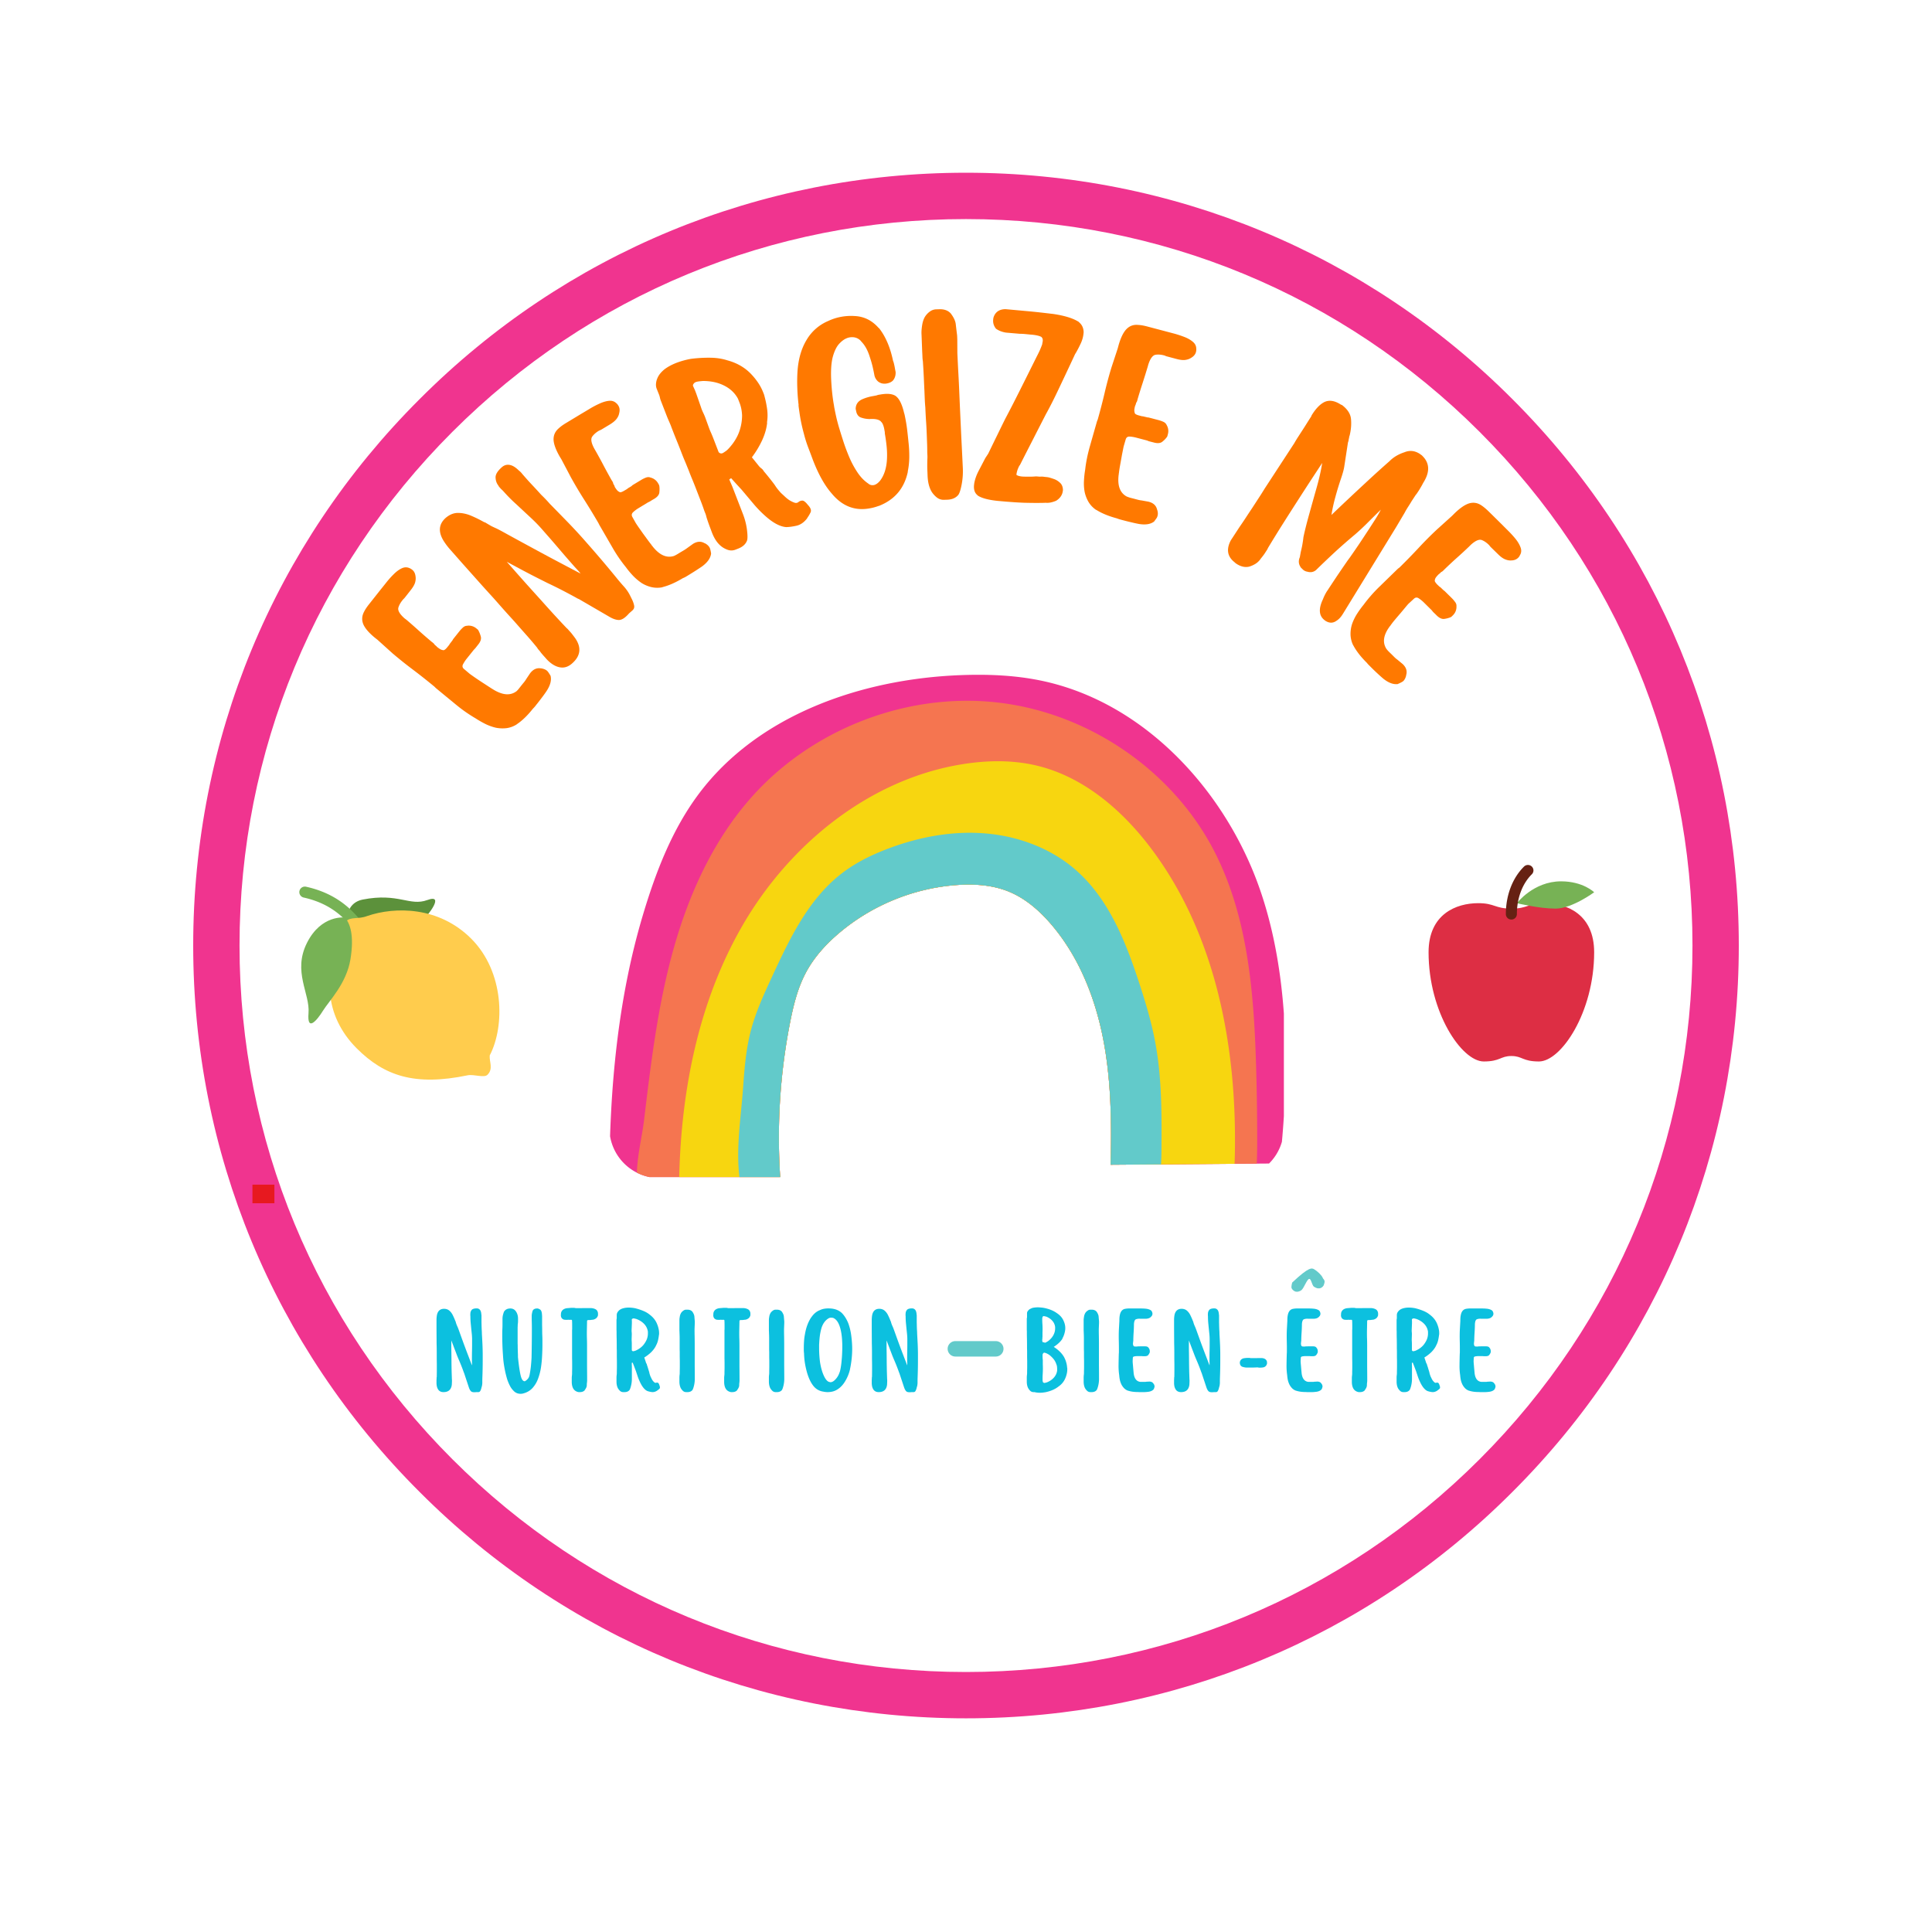 <?xml version="1.0" encoding="UTF-8"?>
<svg data-bbox="-37.5 -37.5 450 450" height="500" viewBox="0 0 375 375" width="500" xmlns="http://www.w3.org/2000/svg" data-type="ugc">
    <g>
        <defs>
            <clipPath id="7b0ae6bb-8d91-4b27-8879-764262b1eaf7">
                <path d="M37.5 33.527h300v300h-300Zm0 0"/>
            </clipPath>
            <clipPath id="c35c309c-3db5-41a6-b877-c7d4dda5c637">
                <path d="M187.5 333.527c-40.047 0-77.758-15.586-106.055-43.941-28.36-28.3-43.945-66.008-43.945-106.059 0-40.047 15.586-77.757 43.945-106.054 28.297-28.356 66.008-43.946 106.055-43.946s77.758 15.59 106.055 43.946c28.36 28.359 43.945 66.007 43.945 106.054 0 40.051-15.586 77.758-43.945 106.059-28.297 28.355-66.008 43.941-106.055 43.941m0-291.004c-37.648 0-73.082 14.688-99.7 41.305-26.62 26.621-41.308 62.05-41.308 99.7 0 37.652 14.688 73.081 41.309 99.702 26.617 26.618 62.05 41.305 99.699 41.305s73.082-14.687 99.7-41.305c26.62-26.62 41.308-62.05 41.308-99.703 0-37.648-14.688-73.078-41.309-99.699-26.617-26.617-62.05-41.305-99.699-41.305m0 0"/>
            </clipPath>
            <clipPath id="8004cb1c-4689-4c1a-958c-5d10875f40ae">
                <path d="M118.277 130.977h131.25v97.492h-131.25Zm0 0"/>
            </clipPath>
            <clipPath id="f9e28cfe-064e-4e06-9018-ce7d47fdbe34">
                <path d="M118.277 140.719v78.203a9.75 9.75 0 0 0 9.75 9.75H239.45a9.75 9.75 0 0 0 9.75-9.75v-78.203c0-5.383-4.363-9.75-9.75-9.75H128.027c-5.386 0-9.75 4.367-9.75 9.75m0 0"/>
            </clipPath>
            <clipPath id="b566043f-64d7-4d1a-9fac-8e99e3db1ea5">
                <path d="M123.527 136H244.04v92.469H123.527Zm0 0"/>
            </clipPath>
            <clipPath id="87c51a86-57ab-41d0-b07a-32d5d6edb4cc">
                <path d="M118.277 140.719v78.203a9.75 9.75 0 0 0 9.75 9.75H239.45a9.75 9.75 0 0 0 9.75-9.75v-78.203c0-5.383-4.363-9.75-9.75-9.75H128.027c-5.386 0-9.75 4.367-9.75 9.75m0 0"/>
            </clipPath>
            <clipPath id="b2bb9892-c3fb-4deb-a166-07231d334b99">
                <path d="M131.668 147.703h108.168v80.766H131.668Zm0 0"/>
            </clipPath>
            <clipPath id="05cb3e5e-0d4e-4844-abf7-f22035af789b">
                <path d="M118.277 140.719v78.203a9.75 9.75 0 0 0 9.75 9.75H239.45a9.75 9.75 0 0 0 9.75-9.75v-78.203c0-5.383-4.363-9.75-9.75-9.75H128.027c-5.386 0-9.75 4.367-9.75 9.75m0 0"/>
            </clipPath>
            <clipPath id="c0088683-a47f-47ce-8454-88e2b7d16ecc">
                <path d="M143.219 161.555h82.441v66.914h-82.44Zm0 0"/>
            </clipPath>
            <clipPath id="68853c38-bad1-425c-85d2-4f8e82a60e4c">
                <path d="M118.277 140.719v78.203a9.75 9.75 0 0 0 9.75 9.75H239.45a9.75 9.75 0 0 0 9.75-9.75v-78.203c0-5.383-4.363-9.75-9.75-9.75H128.027c-5.386 0-9.75 4.367-9.75 9.75m0 0"/>
            </clipPath>
            <clipPath id="e9c6713a-3f94-4b1e-87b1-197a1983f51a">
                <path d="M250.66 246.207h6.461v4.54h-6.46Zm0 0"/>
            </clipPath>
            <clipPath id="391e4366-8139-44d2-8a47-798c53e270e5">
                <path d="M250.813 248.945c3.335-3.148 3.824-2.847 4.312-2.55.563.34 1.348 1.05 1.613 1.613.223.449.375 1.125.188 1.465-.113.297-.602.562-.938.597-.34.04-.828-.187-1.05-.449-.227-.262-.34-.824-.227-1.125.152-.336.824-.863 1.2-.863.413.039 1.05.562 1.163.937.113.34-.113.864-.3 1.125a1.08 1.08 0 0 1-.676.375c-.297 0-.786-.113-1.086-.336-.375-.34-.524-1.5-.864-1.5-.449-.039-1.05 1.836-1.574 2.211-.336.227-.75.34-1.05.262-.301-.035-.712-.375-.825-.672-.113-.3.113-1.09.113-1.09"/>
            </clipPath>
            <clipPath id="db0de31c-8454-4fd9-92b5-78684a40c111">
                <path d="M277.23 175h32.25v31.031h-32.25Zm0 0"/>
            </clipPath>
            <clipPath id="5e2b74cb-9390-4053-9abb-e9f14ba44d69">
                <path d="M294 171h15.48v6H294Zm0 0"/>
            </clipPath>
            <clipPath id="3688445c-0272-4ca8-87ba-6eed6e2a4f06">
                <path d="M292 167.781h6V179h-6Zm0 0"/>
            </clipPath>
            <clipPath id="0468c47f-bfdc-416e-833c-befeb4261bd1">
                <path d="M49 229.941h4.262v3.606H49Zm0 0"/>
            </clipPath>
        </defs>
        <path fill="#ffffff" d="M412.5-37.5v450h-450v-450z"/>
        <path fill="#ffffff" d="M412.5-37.5v450h-450v-450z"/>
        <g clip-path="url(#7b0ae6bb-8d91-4b27-8879-764262b1eaf7)">
            <g clip-path="url(#c35c309c-3db5-41a6-b877-c7d4dda5c637)">
                <path d="M37.5 33.527h300v300h-300Zm0 0" fill="#f0348f"/>
            </g>
        </g>
        <g clip-path="url(#8004cb1c-4689-4c1a-958c-5d10875f40ae)">
            <g clip-path="url(#f9e28cfe-064e-4e06-9018-ce7d47fdbe34)">
                <path d="m248.402 225.797-.382.031c-10.817.082-21.633.168-32.454.25.207-8.2.118-16.46-1.46-24.512-1.583-8.05-4.735-15.93-10.086-22.168-2.266-2.64-4.965-5-8.188-6.324-3.281-1.344-6.93-1.55-10.465-1.262-8.203.665-16.172 3.95-22.445 9.254-2.547 2.149-4.836 4.649-6.422 7.575-1.656 3.054-2.492 6.476-3.16 9.882a116 116 0 0 0-1.903 29.954l-33.16-.012c.047-17.043 1.614-34.45 6.489-50.79 2.488-8.335 5.652-16.613 10.87-23.585 11.489-15.348 31.532-22.3 50.743-23.043 5.168-.2 10.375-.012 15.445 1.012 18.692 3.777 33.68 18.879 41.106 36.367 7.32 17.254 7.547 38.691 5.472 57.37" fill="#f0348f"/>
            </g>
        </g>
        <g clip-path="url(#b566043f-64d7-4d1a-9fac-8e99e3db1ea5)">
            <g clip-path="url(#87c51a86-57ab-41d0-b07a-32d5d6edb4cc)">
                <path d="M243.797 206.578q.233 7.47.226 14.953c0 1.422-.015 2.88-.09 4.328q-14.18.113-28.367.22c.207-8.2.118-16.462-1.46-24.513-1.583-8.05-4.735-15.93-10.086-22.168-2.266-2.64-4.965-5-8.188-6.324-3.281-1.344-6.93-1.55-10.465-1.262-8.203.665-16.172 3.95-22.445 9.254-2.547 2.149-4.836 4.649-6.422 7.575-1.656 3.054-2.492 6.476-3.16 9.882a116 116 0 0 0-1.903 29.954l-27.832-.012c-.035-3.719 1.008-7.75 1.399-10.985 1.324-11.058 2.656-22.164 5.621-32.898 2.965-10.738 7.648-21.176 15-29.57 11.676-13.34 30.059-20.602 47.73-18.688 17.668 1.918 34.114 13.031 42.262 28.758 6.543 12.633 7.742 27.281 8.18 41.496" fill="#f57550"/>
            </g>
        </g>
        <g clip-path="url(#b2bb9892-c3fb-4deb-a166-07231d334b99)">
            <g clip-path="url(#05cb3e5e-0d4e-4844-abf7-f22035af789b)">
                <path d="M215.566 226.078c.207-8.2.118-16.46-1.46-24.512-1.583-8.05-4.735-15.93-10.086-22.168-2.266-2.64-4.965-5-8.188-6.324-3.281-1.344-6.93-1.55-10.465-1.262-8.203.665-16.172 3.95-22.445 9.254-2.547 2.149-4.836 4.649-6.422 7.575-1.656 3.054-2.492 6.476-3.16 9.882a116 116 0 0 0-1.903 29.954c-6.535-.004-13.066-.004-19.601-.008.39-16.938 3.762-34.008 12.195-48.676 9.13-15.879 24.766-28.625 42.918-31.484 4.719-.743 9.594-.817 14.242.285 8.957 2.125 16.41 8.449 21.977 15.75 12.922 16.933 17.023 39.125 16.5 60.383q-.013.578-.04 1.164z" fill="#f7d610"/>
            </g>
        </g>
        <g clip-path="url(#c0088683-a47f-47ce-8454-88e2b7d16ecc)">
            <g clip-path="url(#68853c38-bad1-425c-85d2-4f8e82a60e4c)">
                <path d="M224.223 202.258c1.273 6.789 1.273 13.746 1.218 20.652a51 51 0 0 1-.09 3.094l-9.785.074c.207-8.2.118-16.46-1.46-24.512-1.583-8.05-4.735-15.93-10.086-22.168-2.266-2.64-4.965-5-8.188-6.324-3.281-1.344-6.93-1.55-10.465-1.262-8.203.665-16.172 3.95-22.445 9.254-2.547 2.149-4.836 4.649-6.422 7.575-1.656 3.054-2.492 6.476-3.16 9.882a116 116 0 0 0-1.903 29.954c-2.636-.004-5.269-.004-7.91-.004-.695-5.563.286-11.606.684-17.059.273-3.797.555-7.617 1.512-11.3.949-3.653 2.543-7.102 4.129-10.528 3.437-7.43 7.109-15.16 13.632-20.137 2.672-2.043 5.735-3.535 8.883-4.726 5.992-2.266 12.45-3.485 18.84-2.961 6.387.52 12.7 2.847 17.531 7.039 6.434 5.59 9.727 13.879 12.371 21.96 1.239 3.778 2.383 7.594 3.114 11.497" fill="#62caca"/>
            </g>
        </g>
        <path d="M70.398 174.605c6.977-1.37 9.102 1.36 12.551.09 3.45-1.27.102 3.032-.8 3.774-.907.738-8.77 5.168-12.18 3.543s-3.426-6.649.43-7.407m0 0" fill="#5c913b"/>
        <path d="M74.27 188.215c-.329 0-.653-.149-.864-.43-.738-.984-1.406-2.101-2.113-3.285-2.445-4.078-5.215-8.703-12.336-10.285a1.075 1.075 0 1 1 .469-2.098c8.027 1.781 11.18 7.051 13.715 11.281.68 1.133 1.32 2.204 1.992 3.098a1.073 1.073 0 0 1-.219 1.504 1.07 1.07 0 0 1-.644.215m0 0" fill="#77b255"/>
        <path d="M95.055 204.914c.004-.02 0-.031 0-.047 2.984-5.734 2.847-16.246-3.606-22.687-6.246-6.235-14.734-6.258-20.21-4.371-1.704.66-3.145.07-4.11 1.035-.95.949-.379 2.922-.77 4.105-3.414 5.594-3.668 14 2.895 20.551 5.344 5.332 11.242 7.352 21.52 5.215 0-.004.003 0 .007-.004 1.239-.234 3.176.562 3.84-.098 1.168-1.168.332-2.535.434-3.699m0 0" fill="#ffcc4d"/>
        <path d="M66.953 178.094s-4.598-.633-7.383 4.941c-2.789 5.578.625 9.809.313 13.602-.317 3.793 1.683 1.36 2.82-.477 1.137-1.84 4.559-5.262 5.32-9.965s-.074-6.941-1.07-8.101m0 0" fill="#77b255"/>
        <path d="M86.07 270.208q-.6 0-.938-.39c-.219-.27-.352-.63-.39-1.079a2 2 0 0 1-.017-.281v-.531q-.001-.14.016-.25v-.203q-.002-.105.031-.188c.008-.394.016-.797.016-1.203v-1.234q-.002-.406-.016-1.016v-1.297q-.002-.685-.015-1.281a32 32 0 0 1-.016-.953l-.016-2.438v-1.687q0-.374.063-.813.216-1.326 1.422-1.328.638.017 1.047.39.404.363.656.907.264.533.469 1.078l.062.11q.03.158.078.312.059.142.094.266l.14.328q.108.204.391 1c.188.523.414 1.156.688 1.906q.405 1.113.875 2.344.469 1.22.89 2.328.029-.154.016-.453a9 9 0 0 1-.016-.469v-.078c0-.695.004-1.281.016-1.75.008-.477.016-.89.016-1.234v-1.047q0-.621-.094-1.407-.081-.779-.156-1.562a14 14 0 0 1-.078-1.438v-.03a1 1 0 0 0-.016-.173v-.297a.7.7 0 0 1 .016-.156c.007-.238.093-.457.25-.656.164-.195.492-.297.984-.297q.451 0 .688.375.169.268.203.781.03.141.03.282v1.312q.015.329.016.656c.008.219.016.383.016.485q.013.269.031.53c.008.18.016.352.016.517q.061 1.05.11 2.093.046 1.05.046 2v1.094c0 1.18-.023 2.25-.062 3.219-.012.312-.016.617-.016.906q.013.44-.078.844a5 5 0 0 0-.11.39 1.9 1.9 0 0 1-.203.532q-.128.234-.374.234h-.391c-.492.063-.828.016-1.016-.14-.18-.165-.328-.438-.453-.813l-.906-2.734a.1.1 0 0 1-.016-.047l-.062-.125v-.016a36 36 0 0 0-.985-2.484q-.063-.14-.297-.72-.221-.592-.53-1.39-.302-.81-.594-1.562v.781q-.002.751.015 1.672c.008.605.016 1.219.016 1.844q.013.937.031 1.78.03.846.047 1.438c.008.063.016.133.016.204v.203q-.002.204-.016.375-.002.175-.016.328-.19 1.406-1.61 1.406Zm0 0" fill="#0cc0df"/>
        <path d="M101.033 270.536a1.9 1.9 0 0 1-.765-.156 1.9 1.9 0 0 1-.625-.469 3.6 3.6 0 0 1-.672-.937 9 9 0 0 1-.516-1.22q-.298-.995-.484-1.968a21 21 0 0 1-.266-1.719q-.065-.732-.078-1.046-.081-1.091-.11-2.047a49 49 0 0 1-.03-1.782c0-.351.003-.703.015-1.046q.03-.516.031-1.032v-1.11q0-.339.063-.655c.05-.22.113-.43.187-.641v-.031q.375-.703 1.266-.703h.016q.75.002 1.14.672.155.236.25.578.094.327.094.75v.468q-.001.236-.031.454a2.6 2.6 0 0 0-.031.421v.016c0 .105-.008.203-.016.297v3.156c.008.137.016.281.016.438v.015q-.001.363.015.844.013.47.031 1.016v.234q-.001.111.016.234.263 2.457.531 3.5.263 1.032.766 1.032h.031l.203-.125a2.2 2.2 0 0 0 .422-.407q.216-.28.297-.734a20 20 0 0 0 .25-1.672q.077-.795.125-1.61.061-2.856.063-5.702-.002-.562-.016-1.141a38 38 0 0 1-.016-1.14v-.157q-.001-.34.125-.797.123-.64.938-.64h.015q.246.001.563.218c.219.149.336.5.36 1.063.007.094.015.187.015.281v1.656c.008.274.016.543.016.813v.031q-.001.503.015 1.047.03.55.031 1.14v.876q-.002.937-.062 2.062-.048 1.127-.219 2.266a11 11 0 0 1-.562 2.172 5.5 5.5 0 0 1-1.047 1.78q-.674.75-1.688 1.048a2 2 0 0 1-.672.11m0 0" fill="#0cc0df"/>
        <path d="M112.306 270.208q-.705-.123-1.047-.703-.28-.515-.281-1.281v-.828q.011-.249.047-.5c.007-.102.015-.208.015-.313v-.266c.008-.3.016-.593.016-.875v-.875q-.002-.45-.016-.89v-5.485a.7.7 0 0 1 .016-.156v-.734q-.002-.546-.016-.781 0-.235-.031-.282-.018-.06-.094-.062a2 2 0 0 0-.297 0q-.206.001-.312-.016h-.016a1 1 0 0 1-.187.016h-.203q-.224.002-.422-.031a1.1 1.1 0 0 1-.344-.188q-.189-.14-.266-.531v-.203q-.001-.107.016-.172v-.14q.14-.81 1.094-.985.294-.03.547-.047.246-.03.515-.031h.297q.154 0 .36.047a1 1 0 0 0 .171.015h.172l2.531-.015q.593 0 1.032.234a.8.8 0 0 1 .312.297 1 1 0 0 1 .156.562v.266a.4.4 0 0 1-.046.172 1 1 0 0 1-.188.328c-.156.18-.383.308-.672.39a9 9 0 0 0-.422.047 3 3 0 0 1-.437.032h-.14q-.141.018-.188.078a.4.4 0 0 0-.031.172l-.032 1.593c-.011.5-.011 1.008 0 1.516q.03.769.031 1.531v4.078c.008.856.016 1.704.016 2.547v.219q-.001.205-.031.422a2.6 2.6 0 0 0-.031.422v.031q-.001.284-.125.531a2.4 2.4 0 0 1-.282.453v.032c-.218.242-.539.359-.953.359Zm0 0" fill="#0cc0df"/>
        <path d="M120.975 270.208a.9.9 0 0 1-.61-.219 2.4 2.4 0 0 1-.421-.515q-.282-.528-.282-1.313v-.859q.012-.265.047-.5c.008-.125.016-.235.016-.328v-.282c.008-.312.016-.613.016-.906v-.906q-.002-.468-.016-.906v-1.047q-.002-.375-.016-.719v-.656q-.001-.592-.015-1.172-.017-.592-.016-1.188v-.109q-.002-.233-.016-.437v-1.829q-.001-.153.016-.265.03-.122.031-.25v-.547q0-.233.094-.438a1.3 1.3 0 0 1 .25-.359c.188-.219.461-.383.828-.5a3.9 3.9 0 0 1 1.156-.156q.61.001 1.235.125.825.205 1.547.5.733.297 1.25.719 1.061.785 1.484 1.875.17.41.266.843c.07.282.11.57.11.86v.203a.8.8 0 0 1-.032.203 9 9 0 0 1-.188 1.078 4 4 0 0 1-.39.984l-.032.079q-.315.61-.89 1.187a7.8 7.8 0 0 1-1.344 1.031l.297.875q.029.141.11.282.092.129.109.28.139.394.265.829.141.44.188.61c.02.124.05.257.094.39q.059.189.14.406.107.205.203.422.106.205.22.375.168.22.343.36a.35.35 0 0 0 .375.062.44.44 0 0 1 .297.016q.17.046.312.515c.125.313.117.531-.015.656a2.7 2.7 0 0 1-.375.297l-.094.078q-.532.328-1.047.25a4.2 4.2 0 0 1-.844-.203c-.48-.226-.922-.75-1.328-1.562q-.281-.576-.469-1.094-.175-.515-.39-1.172l-.172-.453-.219-.578-.25-.64-.172.03v.36q.014.175.016.328v2.438c0 .449-.055.886-.156 1.312q-.16.644-.313.86-.33.39-.953.39Zm1.625-12.172a3 3 0 0 0 0 .453q.03.236.031.453l-.031 1q-.001.206.016.422c.007.149.015.297.015.453v1.25q.077.205.266.204h.015q.062 0 .297-.063.246-.06.75-.36.64-.403 1.016-.906.388-.514.594-1.046.187-.546.187-1.032v-.39a2.7 2.7 0 0 0-.687-1.453q-.582-.638-1.532-1c-.148-.04-.265-.07-.359-.094a1.4 1.4 0 0 0-.281-.031l-.016.015q-.017.017-.047.016-.19.08-.203.172l.016.406v.328l-.047 1.172Zm0 0" fill="#0cc0df"/>
        <path d="M133.187 270.208a.9.9 0 0 1-.61-.219 2.4 2.4 0 0 1-.421-.515q-.281-.53-.281-1.328v-.86q.011-.246.046-.515.014-.154.016-.313v-.297q.014-.45.016-.906v-.89c0-.313-.008-.614-.016-.907v-1.062a14 14 0 0 1-.016-.704v-1.843q0-.592-.03-1.188v-.125a5 5 0 0 1-.016-.422v-1.828c0-.164.007-.316.03-.453q.03-.2.063-.406.106-.435.313-.703a1.8 1.8 0 0 1 .406-.36.85.85 0 0 1 .5-.156h.25c.414 0 .734.133.953.39q.356.516.39.938.031.41.079.938v.312l-.047 1.188q-.001.689.016 1.39c.007.469.015.946.015 1.422v4.235c.008.875.016 1.75.016 2.625 0 .449-.055.886-.156 1.312q-.16.644-.313.86-.33.39-.953.39Zm0 0" fill="#0cc0df"/>
        <path d="M141.887 270.208q-.705-.123-1.047-.703-.28-.515-.281-1.281v-.828q.012-.249.047-.5c.007-.102.015-.208.015-.313v-.266q.014-.451.016-.875v-.875q-.002-.45-.016-.89v-5.485a.7.7 0 0 1 .016-.156v-.734q-.002-.546-.016-.781 0-.235-.031-.282-.018-.06-.094-.062a2 2 0 0 0-.297 0q-.205.001-.312-.016h-.016a1 1 0 0 1-.187.016h-.203q-.224.002-.422-.031a1.1 1.1 0 0 1-.344-.188q-.189-.14-.266-.531v-.203q-.001-.107.016-.172v-.14q.14-.81 1.094-.985.294-.03.547-.047.246-.03.515-.031h.297q.154 0 .36.047a1 1 0 0 0 .171.015h.172l2.531-.015q.593 0 1.032.234a.8.8 0 0 1 .312.297 1 1 0 0 1 .156.562v.266a.4.4 0 0 1-.046.172 1 1 0 0 1-.188.328c-.156.18-.383.308-.672.39a9 9 0 0 0-.422.047 3 3 0 0 1-.437.032h-.14q-.142.018-.188.078a.4.4 0 0 0-.031.172l-.032 1.593c-.011.5-.011 1.008 0 1.516q.03.769.031 1.531v4.078q.014 1.283.016 2.547v.219q-.001.205-.031.422a2.6 2.6 0 0 0-.031.422v.031q-.001.284-.125.531a2.4 2.4 0 0 1-.282.453v.032c-.218.242-.539.359-.953.359Zm0 0" fill="#0cc0df"/>
        <path d="M150.555 270.208a.9.9 0 0 1-.61-.219 2.4 2.4 0 0 1-.421-.515q-.281-.53-.281-1.328v-.86q.011-.246.046-.515.014-.154.016-.313v-.297q.014-.45.016-.906v-.89c0-.313-.008-.614-.016-.907v-1.062a14 14 0 0 1-.016-.704v-1.843q0-.592-.03-1.188v-.125a5 5 0 0 1-.016-.422v-1.828c0-.164.007-.316.03-.453q.03-.2.063-.406.106-.435.313-.703a1.8 1.8 0 0 1 .406-.36.85.85 0 0 1 .5-.156h.25c.414 0 .734.133.953.39q.356.516.39.938.031.41.079.938v.312l-.047 1.188q-.001.689.016 1.39c.007.469.015.946.015 1.422v4.235q.014 1.312.016 2.625c0 .449-.055.886-.156 1.312q-.16.644-.313.86-.33.39-.953.39Zm0 0" fill="#0cc0df"/>
        <path d="M160.629 270.208a4 4 0 0 1-.828-.094 2.95 2.95 0 0 1-1.656-.812q-.987-.998-1.563-3.11-.204-.75-.344-1.593a14 14 0 0 1-.172-1.813v-.062a8 8 0 0 1-.047-.532v-.484q0-.715.047-1.406c.032-.457.086-.895.172-1.313q.31-1.888 1.188-3.25h.015q.704-1.061 1.688-1.437.375-.186.797-.266a5.3 5.3 0 0 1 .906-.078c.094 0 .18.008.266.016q.14.001.28.015c.876.094 1.571.407 2.095.938q.686.737 1.156 1.86.358.937.547 2.093.234 1.581.234 2.969-.002.955-.11 1.953-.11 1.002-.327 2.015v.032a8 8 0 0 1-.938 2.265q-.673 1.126-1.656 1.672-.737.422-1.75.422m-1.64-8.61c0 .907.054 1.825.171 2.75q.28 1.8.875 2.938.481.91 1.016.969h.062q.014.033.063.031.434.001.875-.437a3.4 3.4 0 0 0 .844-1.297l.124-.328q.125-.45.22-1.094.093-.638.14-1.281.06-.609.078-1.188.03-.575.031-1.125v-.469c0-.156-.008-.316-.015-.484q-.065-1.859-.47-3.078-.42-1.296-1.218-1.672a1.4 1.4 0 0 0-.453-.078q-.3 0-.516.14-.909.533-1.343 1.797-.188.628-.313 1.391-.11.75-.156 1.688a5 5 0 0 0-.016.421zm0 0" fill="#0cc0df"/>
        <path d="M170.55 270.208q-.6 0-.938-.39c-.219-.27-.352-.63-.39-1.079a2 2 0 0 1-.017-.281v-.531q-.001-.14.016-.25v-.203q-.002-.105.031-.188.014-.593.016-1.203v-1.234q-.002-.406-.016-1.016v-1.297q-.002-.685-.015-1.281a32 32 0 0 1-.016-.953l-.016-2.438v-1.687q0-.374.063-.813.216-1.326 1.422-1.328.638.017 1.047.39.405.363.656.907.264.533.469 1.078l.062.11q.03.158.078.312.059.142.094.266l.14.328q.108.204.391 1c.188.523.414 1.156.688 1.906q.405 1.113.875 2.344.469 1.22.89 2.328.029-.154.016-.453a9 9 0 0 1-.016-.469v-.078c0-.695.004-1.281.016-1.75.008-.477.016-.89.016-1.234v-1.047q0-.621-.094-1.407-.081-.779-.156-1.562a14 14 0 0 1-.078-1.438v-.03a1 1 0 0 0-.016-.173v-.297a.7.7 0 0 1 .016-.156q.012-.357.25-.656c.164-.195.492-.297.984-.297q.451 0 .688.375.169.268.203.781.03.141.03.282v1.312q.015.329.017.656c.007.219.015.383.015.485q.013.269.031.53.014.27.016.517.061 1.05.11 2.093.046 1.05.046 2v1.094c0 1.18-.023 2.25-.062 3.219-.012.312-.016.617-.016.906q.013.44-.078.844a5 5 0 0 0-.11.39 2 2 0 0 1-.202.532q-.129.234-.375.234h-.391q-.736.094-1.016-.14c-.18-.165-.328-.438-.453-.813l-.906-2.734a.1.1 0 0 1-.016-.047l-.062-.125v-.016a36 36 0 0 0-.985-2.484q-.063-.14-.297-.72-.222-.592-.53-1.39-.301-.81-.595-1.562v.781q-.001.751.016 1.672.014.907.016 1.844.013.937.031 1.78.03.846.047 1.438c.008.063.016.133.016.204v.203q-.002.204-.016.375-.002.175-.016.328-.19 1.406-1.61 1.406Zm0 0" fill="#0cc0df"/>
        <path d="M201.83 270.333c-.374 0-.726-.043-1.046-.125h-.172a.9.9 0 0 1-.61-.219 2.2 2.2 0 0 1-.421-.531c-.188-.344-.281-.773-.281-1.297v-.875q.011-.246.046-.515.014-.154.016-.313v-.312q.014-.434.016-.891v-.89c0-.313-.008-.618-.016-.923v-1.046c0-.239-.008-.477-.016-.72v-.64q-.001-.59-.015-1.187a41 41 0 0 1-.016-1.203v-.125a7 7 0 0 0-.016-.422v-2.125q.012-.141.047-.282v-.765a.7.7 0 0 1 .078-.344 1 1 0 0 1 .22-.281.9.9 0 0 1 .327-.25q.2-.094.422-.188a5 5 0 0 1 1.61-.078q.281.017.562.063 1.547.297 2.531 1 .968.626 1.344 1.515.328.72.328 1.375v.203c0 .063-.008.121-.015.172q-.047.424-.188.86-.129.421-.344.797l-.015.093q-.549.846-1.672 1.563 1.419.908 2.047 2.062l.031.078q.216.41.344.891c.094.313.148.648.172 1q.03.08.03.172v.187q0 .393-.093.797a4.4 4.4 0 0 1-.234.766 3.6 3.6 0 0 1-1.344 1.719q-.972.785-2.531 1.125-.281.043-.563.078-.27.03-.562.031m.47-10.312v.171c0 .063.007.125.03.188l.032.125q.216.019.484.125.106-.046.235-.11.14-.075.344-.203.918-.687 1.234-1.625.14-.405.14-.828v-.297a2.17 2.17 0 0 0-.53-1.187c-.294-.344-.688-.617-1.188-.828a3 3 0 0 1-.297-.063 1 1 0 0 0-.219-.031l-.016.016h-.046a.25.25 0 0 0-.157.218.7.7 0 0 0-.047.25v.157q-.002.454.032.922.03.469.031.921c0 .22-.008.45-.016.688v.844a.3.3 0 0 0-.015.109v.125q-.002.095-.016.172a.7.7 0 0 0-.016.14m.062 7.828q0 .175.047.328.013.142.172.219a.1.1 0 0 1 .062.015q.03.017.031.016.199.001.563-.125.827-.34 1.344-.938.516-.592.61-1.343v-.313q-.002-.248-.032-.484a1.8 1.8 0 0 0-.14-.47 3 3 0 0 0-.516-.952 5 5 0 0 0-.875-.844q-.456-.28-.688-.344-.221-.06-.25-.062h-.016a.3.3 0 0 0-.203.14.7.7 0 0 0-.093.188 1 1 0 0 0-.016.187v.391q.014.095.016.172v.141c0 .054.007.093.03.125v.937q.015.376.017.781c0 .344-.012.696-.032 1.047q-.033.517-.031 1.047Zm0 0" fill="#0cc0df"/>
        <path d="M211.649 270.208a.9.9 0 0 1-.61-.219 2.4 2.4 0 0 1-.421-.515q-.281-.53-.281-1.328v-.86q.011-.246.046-.515.014-.154.016-.313v-.297q.014-.45.016-.906v-.89c0-.313-.008-.614-.016-.907v-1.062a14 14 0 0 1-.016-.704v-1.843q0-.592-.03-1.188v-.125a5 5 0 0 1-.017-.422v-1.828q-.002-.247.032-.453.029-.2.062-.406.106-.435.313-.703a1.8 1.8 0 0 1 .406-.36.85.85 0 0 1 .5-.156h.25c.414 0 .734.133.953.39q.356.516.39.938.031.41.079.938v.312l-.047 1.188q-.001.689.016 1.39c.007.469.015.946.015 1.422v4.235q.014 1.313.016 2.625c0 .449-.055.886-.156 1.312q-.16.644-.313.86-.33.39-.953.39Zm0 0" fill="#0cc0df"/>
        <path d="M221.442 270.208h-.297a3 3 0 0 1-.297-.016q-1.08.001-1.844-.25h-.031a2 2 0 0 1-.75-.453 3 3 0 0 1-.547-.75 4 4 0 0 1-.312-.89 7 7 0 0 1-.126-.922 12.4 12.4 0 0 1-.125-2.016q.012-1.06.047-2.172l.016-.156q.013-1.138-.016-2.281-.033-1.156.016-2.235l.094-1.687v-.281q.029-.968.297-1.453.28-.516.859-.61a4 4 0 0 1 .75-.062h2.297q.48 0 .937.047.468.047.813.218a.72.72 0 0 1 .422.5.7.7 0 0 1 .047.266q-.001.316-.266.562a1.03 1.03 0 0 1-.437.297q-.284.11-.72.11h-.952a1 1 0 0 0-.141-.016q-.409.001-.719.125-.314.157-.36.953v.203q-.014.704-.062 1.407c-.03.468-.054.945-.062 1.421v.156a.6.6 0 0 1-.031.157v.14a.4.4 0 0 1-.032.141q0 .33.047.453a.5.5 0 0 0 .094.157l.031.03q.107.065.36.063h.25a.6.6 0 0 1 .187-.031h.297a.6.6 0 0 1 .125-.016h.844q.187.001.39.032a.56.56 0 0 1 .328.172l.016.015c.195.211.297.453.297.735v.14a.4.4 0 0 1-.031.14c-.055.137-.14.29-.266.454q-.188.234-.656.234h-.36q-.112 0-.218-.015h-.953q-.268.002-.547.062c-.18.031-.266.14-.266.328l-.031.563q0 .065.015.375.03.3.063.687.03.377.063.719.029.328.046.469v.094a.3.3 0 0 1 .016.093q.188 1.361 1.125 1.578c.102.024.207.032.313.032h.671c.114 0 .223-.008.328-.032l.579-.03h.015q.61 0 .844.468h.016c.007 0 .015.008.015.016q.14.251.14.468a.6.6 0 0 1-.046.219 2 2 0 0 1-.094.266v.015q-.345.47-1.219.547-.27.036-.609.047zm0 0" fill="#0cc0df"/>
        <path d="M229.23 270.208q-.597 0-.937-.39c-.219-.27-.352-.63-.39-1.079a2 2 0 0 1-.016-.281v-.531q-.002-.14.015-.25v-.203q-.002-.105.031-.188.014-.593.016-1.203v-1.234q-.002-.406-.016-1.016v-1.297q-.002-.685-.015-1.281a32 32 0 0 1-.016-.953l-.015-2.438v-1.687q-.001-.374.062-.813.216-1.326 1.422-1.328.637.017 1.047.39.404.363.656.907.264.533.469 1.078l.062.11q.03.158.078.312.059.142.094.266l.14.328q.108.204.391 1c.188.523.414 1.156.688 1.906q.405 1.113.875 2.344.469 1.22.89 2.328.029-.154.016-.453a9 9 0 0 1-.015-.469v-.078c0-.695.003-1.281.015-1.75q.014-.717.016-1.234v-1.047q0-.621-.094-1.407-.081-.779-.156-1.562a14 14 0 0 1-.078-1.438v-.03a1 1 0 0 0-.016-.173v-.297a.7.7 0 0 1 .016-.156q.012-.357.25-.656c.164-.195.492-.297.984-.297q.451 0 .688.375.169.268.203.781.03.141.03.282v1.312q.015.329.017.656c.007.219.015.383.015.485q.013.269.031.53.014.27.016.517.061 1.05.11 2.093.046 1.05.046 2v1.094c0 1.18-.023 2.25-.062 3.219-.012.312-.016.617-.016.906.008.293-.015.574-.078.844a5 5 0 0 0-.11.39 2 2 0 0 1-.202.532q-.129.234-.375.234h-.391q-.736.094-1.016-.14c-.18-.165-.328-.438-.453-.813l-.906-2.734a.1.1 0 0 1-.016-.047l-.062-.125v-.016a36 36 0 0 0-.985-2.484q-.063-.14-.296-.72-.222-.592-.532-1.39-.3-.81-.593-1.562v.781q-.002.751.015 1.672.014.907.016 1.844.013.937.031 1.78.03.846.047 1.438.014.096.016.204v.203q-.002.204-.016.375-.002.175-.016.328-.19 1.406-1.61 1.406Zm0 0" fill="#0cc0df"/>
        <path d="M244.632 265.458h-.188q-.082.001-.187-.016a.8.8 0 0 0-.266-.03 20 20 0 0 1-1.14.03h-.86c-.219 0-.469-.039-.75-.125h-.031q-.562-.187-.562-.859v-.031q.122-.669.812-.797.403-.061.766-.063h.218c.07 0 .157.012.25.032a.6.6 0 0 0 .141.015h.125l1.875-.015q.422.002.75.203.107.082.219.234.124.16.125.453v.172q-.128.581-.672.735-.316.063-.625.062m0 0" fill="#0cc0df"/>
        <path d="M254.045 270.208h-.297a3 3 0 0 1-.297-.016q-1.08.001-1.844-.25h-.031a2 2 0 0 1-.75-.453 3 3 0 0 1-.547-.75 4 4 0 0 1-.312-.89 7 7 0 0 1-.126-.922 12.4 12.4 0 0 1-.125-2.016q.012-1.06.047-2.172l.016-.156q.013-1.138-.016-2.281-.033-1.156.016-2.235l.094-1.687v-.281q.029-.968.297-1.453.28-.516.859-.61a4 4 0 0 1 .75-.062h2.297q.48 0 .937.047.468.047.813.218a.72.72 0 0 1 .422.5.7.7 0 0 1 .047.266q-.001.316-.266.562a1.03 1.03 0 0 1-.437.297q-.283.11-.72.11h-.952a1 1 0 0 0-.141-.016q-.409.001-.719.125-.314.157-.36.953v.203q-.014.704-.062 1.407c-.03.468-.054.945-.062 1.421v.156a.6.6 0 0 1-.031.157v.14a.4.4 0 0 1-.032.141q0 .33.047.453a.5.5 0 0 0 .094.157l.031.03q.107.065.36.063h.25a.6.6 0 0 1 .187-.031h.297a.6.6 0 0 1 .125-.016h.844q.187.001.39.032a.56.56 0 0 1 .328.172l.016.015c.195.211.297.453.297.735v.14a.4.4 0 0 1-.031.14c-.055.137-.14.29-.266.454q-.188.234-.656.234h-.359q-.113 0-.22-.015h-.952q-.268.002-.547.062-.268.046-.266.328l-.031.563q-.001.065.016.375l.062.687q.03.377.063.719.029.328.046.469v.094a.3.3 0 0 1 .016.093q.188 1.361 1.125 1.578c.102.024.207.032.313.032h.671c.114 0 .223-.008.328-.032l.579-.03h.015q.61 0 .844.468h.016c.007 0 .015.008.015.016q.14.251.14.468a.6.6 0 0 1-.046.219 2 2 0 0 1-.094.266v.015q-.345.47-1.219.547-.27.036-.609.047zm0 0" fill="#0cc0df"/>
        <path d="M263.724 270.208q-.705-.123-1.047-.703-.28-.515-.281-1.281v-.828q.012-.249.047-.5c.007-.102.015-.208.015-.313v-.266c.008-.3.016-.593.016-.875v-.875c0-.3-.008-.597-.016-.89v-5.485a.7.7 0 0 1 .016-.156v-.734c0-.364-.008-.625-.016-.781q0-.235-.031-.282-.018-.06-.094-.062a2 2 0 0 0-.297 0q-.206.001-.312-.016h-.016a1 1 0 0 1-.187.016h-.203q-.224.002-.422-.031a1.1 1.1 0 0 1-.344-.188q-.188-.14-.266-.531v-.203q-.001-.107.016-.172v-.14q.14-.81 1.094-.985.294-.03.547-.047.246-.03.515-.031h.297q.154 0 .36.047a1 1 0 0 0 .171.015h.172l2.531-.015q.592 0 1.032.234a.8.8 0 0 1 .312.297 1 1 0 0 1 .156.562v.266a.4.4 0 0 1-.046.172 1 1 0 0 1-.188.328c-.156.18-.383.308-.672.39a9 9 0 0 0-.422.047 3 3 0 0 1-.437.032h-.14q-.141.018-.188.078a.4.4 0 0 0-.031.172l-.032 1.593c-.011.5-.011 1.008 0 1.516q.03.769.031 1.531v4.078c.008.856.016 1.704.016 2.547v.219q-.001.205-.031.422a2.6 2.6 0 0 0-.031.422v.031q-.001.284-.125.531a2.4 2.4 0 0 1-.282.453v.032c-.218.242-.539.359-.953.359Zm0 0" fill="#0cc0df"/>
        <path d="M272.393 270.208a.9.9 0 0 1-.61-.219 2.4 2.4 0 0 1-.421-.515q-.282-.528-.282-1.313v-.859q.012-.265.047-.5c.008-.125.016-.235.016-.328v-.282c.008-.312.016-.613.016-.906v-.906q-.002-.468-.016-.906v-1.047q-.002-.375-.016-.719v-.656q-.002-.592-.015-1.172-.017-.592-.016-1.188v-.109q-.002-.233-.016-.437v-1.829q-.001-.153.016-.265.03-.122.031-.25v-.547q0-.233.094-.438a1.3 1.3 0 0 1 .25-.359c.188-.219.461-.383.828-.5a3.9 3.9 0 0 1 1.156-.156q.61.001 1.235.125.825.205 1.547.5.733.297 1.25.719 1.061.785 1.484 1.875.17.41.266.843c.07.282.11.57.11.86v.203a.8.8 0 0 1-.032.203 9 9 0 0 1-.188 1.078 4 4 0 0 1-.39.984l-.032.079q-.315.61-.89 1.187a7.8 7.8 0 0 1-1.344 1.031l.297.875q.029.141.11.282.092.129.109.28.139.394.265.829.141.44.188.61c.02.124.05.257.094.39q.059.189.14.406.107.205.203.422.106.205.22.375.168.22.343.36a.35.35 0 0 0 .375.062.44.44 0 0 1 .297.016q.17.046.312.515c.125.313.117.531-.015.656a2.7 2.7 0 0 1-.375.297l-.094.078q-.533.328-1.047.25a4.2 4.2 0 0 1-.844-.203c-.48-.226-.922-.75-1.328-1.562q-.281-.576-.469-1.094-.175-.515-.39-1.172l-.172-.453-.219-.578-.25-.64-.172.03v.36c.008.117.016.226.016.328v2.438c0 .449-.055.886-.156 1.312q-.16.644-.313.86-.33.39-.953.39Zm1.625-12.172a3 3 0 0 0 0 .453q.03.236.031.453l-.031 1q-.001.206.016.422c.007.149.015.297.015.453v1.25q.077.205.266.204h.015q.062 0 .297-.063.246-.06.75-.36.64-.403 1.016-.906.388-.514.594-1.046.187-.546.187-1.032v-.39a2.7 2.7 0 0 0-.687-1.453q-.581-.638-1.532-1c-.148-.04-.265-.07-.359-.094a1.4 1.4 0 0 0-.281-.031l-.016.015q-.017.017-.047.016-.19.08-.203.172l.016.406v.328l-.047 1.172Zm0 0" fill="#0cc0df"/>
        <path d="M287.62 270.208h-.296a3 3 0 0 1-.297-.016q-1.08.001-1.844-.25h-.031a2 2 0 0 1-.75-.453 3 3 0 0 1-.547-.75 4 4 0 0 1-.312-.89 7 7 0 0 1-.125-.922 12.4 12.4 0 0 1-.125-2.016q.011-1.06.046-2.172l.016-.156q.013-1.138-.016-2.281c-.023-.77-.015-1.516.016-2.235l.094-1.687v-.281q.029-.968.297-1.453.28-.516.859-.61a4 4 0 0 1 .75-.062h2.297q.48 0 .937.047.468.047.813.218a.72.72 0 0 1 .422.5.7.7 0 0 1 .047.266q-.001.316-.266.562a1.03 1.03 0 0 1-.437.297q-.284.11-.72.11h-.952a1 1 0 0 0-.141-.016q-.409.001-.719.125-.313.157-.36.953v.203q-.014.704-.062 1.407c-.03.468-.054.945-.062 1.421v.156a.6.6 0 0 1-.031.157v.14a.4.4 0 0 1-.032.141q0 .33.047.453a.5.5 0 0 0 .094.157l.031.03q.106.065.36.063h.25a.6.6 0 0 1 .187-.031h.297a.6.6 0 0 1 .125-.016h.844q.187.001.39.032a.56.56 0 0 1 .329.172l.015.015c.195.211.297.453.297.735v.14a.4.4 0 0 1-.031.14c-.055.137-.14.29-.266.454q-.188.234-.656.234h-.359q-.113 0-.22-.015h-.952q-.268.002-.547.062-.268.046-.266.328l-.031.563q-.001.065.016.375l.062.687q.03.377.063.719.029.328.046.469v.094a.3.3 0 0 1 .016.093q.188 1.361 1.125 1.578c.102.024.207.032.313.032h.671c.114 0 .223-.008.329-.032l.578-.03h.015q.61 0 .844.468h.016c.007 0 .015.008.015.016q.14.251.14.468a.6.6 0 0 1-.046.219 2 2 0 0 1-.094.266v.015q-.345.47-1.219.547-.27.036-.609.047zm0 0" fill="#0cc0df"/>
        <g clip-path="url(#e9c6713a-3f94-4b1e-87b1-197a1983f51a)">
            <g clip-path="url(#391e4366-8139-44d2-8a47-798c53e270e5)">
                <path d="M249.2 244.41h9.382v7.797h-9.383Zm0 0" fill="#62caca"/>
            </g>
        </g>
        <path stroke-width="3" stroke="#62caca" d="M185.434 261.805h7.847" fill="none" stroke-linecap="round"/>
        <g clip-path="url(#db0de31c-8454-4fd9-92b5-78684a40c111)">
            <path d="M299.785 175.305c-3.215 0-3.215 1.058-6.43 1.058s-3.214-1.058-6.43-1.058c-4.284 0-9.64 2.12-9.64 9.535 0 11.656 6.43 21.191 10.715 21.191 3.215 0 3.215-1.058 5.355-1.058 2.145 0 2.145 1.058 5.36 1.058 4.285 0 10.71-9.535 10.71-21.191 0-7.418-5.355-9.535-9.64-9.535m0 0" fill="#dd2e44"/>
        </g>
        <g clip-path="url(#5e2b74cb-9390-4053-9abb-e9f14ba44d69)">
            <path d="M294.426 175.305s3.215-4.239 8.574-4.239c4.285 0 6.426 2.121 6.426 2.121s-4.285 3.176-7.5 3.176c-3.211 0-7.5-1.058-7.5-1.058m0 0" fill="#77b255"/>
        </g>
        <g clip-path="url(#3688445c-0272-4ca8-87ba-6eed6e2a4f06)">
            <path d="M293.355 178.484c-.59 0-1.07-.476-1.07-1.058 0-3.649 1.285-7.012 3.527-9.227a1.08 1.08 0 0 1 1.516 0 1.05 1.05 0 0 1 0 1.496c-1.844 1.825-2.902 4.64-2.902 7.73 0 .583-.477 1.06-1.07 1.06m0 0" fill="#662113"/>
        </g>
        <path d="M104.296 136.548q-.207.252-.407.516a7 7 0 0 1-.468.515q-1.549 1.958-3.11 3l-.031.032a4.9 4.9 0 0 1-1.937.718 6.7 6.7 0 0 1-2.094-.078 9.6 9.6 0 0 1-2.078-.75q-1.014-.516-1.875-1.078a28.6 28.6 0 0 1-3.813-2.672 1107 1107 0 0 1-3.89-3.203l-.266-.266a117 117 0 0 0-4.125-3.265 84 84 0 0 1-4.031-3.219l-2.891-2.61-.516-.406q-1.746-1.436-2.25-2.624c-.332-.82-.273-1.641.172-2.454q.33-.655.969-1.453l2.125-2.687q.502-.622 1.188-1.485c.449-.57.93-1.109 1.437-1.609q.751-.763 1.531-1.14c.524-.258 1.031-.282 1.531-.063q.253.094.547.328.55.439.641 1.281.094.562-.094 1.219-.201.644-.86 1.469l-1.155 1.469a3 3 0 0 1-.204.218 2 2 0 0 0-.234.266q-.591.737-.797 1.469-.168.813 1.203 2.03l.375.282q1.253 1.067 2.454 2.156 1.205 1.081 2.453 2.125l.046.032q.128.095.25.203c.086.062.172.168.266.312.094.086.18.156.25.219q.111.083.234.234.581.456.876.547c.187.055.328.078.421.078l.063-.03q.282-.124.625-.563l.36-.438a1.8 1.8 0 0 1 .25-.375l.296-.39q.066-.078.125-.172.047-.106.14-.235l1.22-1.531q.268-.328.624-.656.346-.327.766-.344l.078-.016a2.3 2.3 0 0 1 1.75.5q.11.096.25.204a.63.63 0 0 1 .203.28q.251.44.438 1.126.175.689-.5 1.531l-.234.297-.282.36a5 5 0 0 1-.36.39l-1.374 1.719c-.25.312-.477.664-.688 1.046q-.311.564.204.97l1.015.859q.112.094.688.5.578.409 1.328.906.736.485 1.39.906.643.422.922.594.08.063.172.11a1 1 0 0 1 .203.124q2.718 1.627 4.469.266.28-.263.5-.563.234-.294.469-.593.265-.329.5-.61.233-.294.437-.64l.735-1.094.03-.031q.873-1.091 2.079-.875l.016-.016q.011-.013.046.016.638.11 1.047.422.187.159.344.406.169.235.344.547l.031.03c.227.868-.027 1.86-.766 2.985-.218.336-.492.715-.812 1.14q-.468.627-.984 1.282m0 0" fill="#ff7900"/>
        <path d="M111.005 128.808q-1.05.91-2.234.734-1.172-.168-2.313-1.234a7 7 0 0 1-.469-.484c-.132-.157-.265-.301-.39-.438a25 25 0 0 1-.422-.484 5 5 0 0 1-.36-.469c-.101-.125-.207-.242-.312-.36a1.4 1.4 0 0 1-.234-.343 66 66 0 0 0-1.797-2.125c-.633-.719-1.266-1.43-1.89-2.14a96 96 0 0 0-1.579-1.766 171 171 0 0 1-2-2.235q-1.029-1.185-1.953-2.187-.921-1.014-1.485-1.64l-3.75-4.204-2.578-2.922a13 13 0 0 1-1.125-1.515q-1.651-2.673.422-4.5c.774-.645 1.578-.957 2.422-.938q1.266.018 2.531.563a24 24 0 0 1 2.438 1.203l.297.11q.297.187.625.374.315.187.562.328l.735.344q.504.206 2.203 1.156 1.704.937 4.125 2.25c1.605.875 3.297 1.79 5.078 2.735q2.686 1.424 5.125 2.703-.206-.31-.688-.813-.487-.515-.734-.812l-.125-.14a196 196 0 0 1-2.64-3.048c-.712-.832-1.329-1.55-1.86-2.156q-.811-.92-1.562-1.781l-.032-.032c-.644-.726-1.41-1.5-2.297-2.312l-2.672-2.484a30 30 0 0 1-2.328-2.36l-.062-.062a3 3 0 0 0-.281-.282 2 2 0 0 1-.22-.218l-.265-.297a1.3 1.3 0 0 1-.187-.297q-.497-.622-.532-1.531-.046-.903 1.22-2.016.784-.686 1.78-.375.69.205 1.532 1.031.269.207.484.453.205.253.422.5l.813.922c.167.188.43.47.78.844a92 92 0 0 1 1.798 1.953q.439.423.859.86.423.438.828.906 1.67 1.704 3.36 3.437a104 104 0 0 1 3.156 3.391l1.672 1.906a213 213 0 0 1 4.812 5.703q.685.844 1.36 1.594c.457.5.835 1.04 1.14 1.61q.106.204.406.812.312.598.453 1.219.154.61-.296 1.015l-.672.594q-1.114 1.282-1.969 1.281-.843.001-2.016-.718l-5.78-3.36q-.066.002-.095-.031l-.297-.14-.03-.032q-3.095-1.7-5.47-2.812-.325-.155-1.624-.813a154 154 0 0 1-3.063-1.578c-1.164-.625-2.297-1.227-3.39-1.813l1.187 1.344q1.142 1.3 2.547 2.875 1.407 1.565 2.875 3.188 1.452 1.628 2.765 3.062 1.326 1.44 2.266 2.422.187.14.328.328.154.174.313.344.328.362.562.687.246.316.469.625c1.219 1.805 1.004 3.422-.64 4.86Zm0 0" fill="#ff7900"/>
        <path d="M133.744 111.565q-.281.175-.563.344a4 4 0 0 1-.64.313q-2.126 1.282-3.938 1.734l-.031.031a5.1 5.1 0 0 1-2.078-.015 6.3 6.3 0 0 1-1.938-.797 10.3 10.3 0 0 1-1.687-1.422q-.78-.827-1.39-1.672a28 28 0 0 1-2.626-3.844q-1.231-2.122-2.515-4.343l-.172-.344a129 129 0 0 0-2.735-4.5 80 80 0 0 1-2.64-4.438l-1.813-3.437-.343-.563q-1.124-1.968-1.188-3.234-.046-1.358 1.031-2.266.516-.481 1.407-1.015l2.921-1.766q.69-.406 1.625-.969a17 17 0 0 1 1.922-1.015q.972-.453 1.844-.547.862-.093 1.453.484.205.158.39.484.364.597.141 1.438-.091.55-.5 1.094-.42.55-1.312 1.094l-1.61.968c-.07.043-.156.086-.25.125q-.151.063-.328.157-.794.486-1.25 1.124-.45.706.422 2.313l.235.406q.813 1.425 1.562 2.86c.5.949 1.024 1.902 1.563 2.859l.047.063q.062.11.156.25c.054.093.094.226.125.39q.094.16.172.281.064.127.109.313c.262.43.477.703.64.828q.253.175.376.203l.078.016q.299-.03.781-.328l.484-.282c.118-.101.235-.191.36-.265.125-.07.265-.156.422-.25.054-.031.109-.07.172-.125a1 1 0 0 1 .203-.172l1.687-1.016q.357-.215.797-.39.45-.187.86-.063l.062.031a2.3 2.3 0 0 1 1.469 1.079l.156.265q.074.143.11.344c.05.336.05.734 0 1.203q-.065.689-1 1.25l-.329.188q-.157.093-.375.234a3 3 0 0 1-.484.25l-1.875 1.14q-.53.316-1 .75c-.32.282-.375.61-.156.985l.64 1.14c.055.086.207.32.469.704q.406.58.922 1.312l.984 1.344q.468.627.672.875a1 1 0 0 0 .11.172q.073.064.156.187 1.981 2.472 4.109 1.797c.227-.101.445-.219.656-.344.219-.132.43-.265.64-.39q.373-.218.688-.406c.22-.133.43-.282.641-.438l1.063-.766.046-.03q1.202-.717 2.235-.079h.015q.03-.013.063.016c.375.21.648.46.828.75q.123.205.188.5.076.282.125.64l.015.047q-.128 1.33-1.75 2.531-.502.345-1.156.766c-.438.281-.899.57-1.375.86m0 0" fill="#ff7900"/>
        <path d="M142.77 106.685q-.769.299-1.532.031a4.2 4.2 0 0 1-1.328-.75q-1.05-.872-1.719-2.594l-.297-.797a28 28 0 0 1-.39-1.062q-.2-.563-.375-1.125a5 5 0 0 0-.219-.735 9 9 0 0 1-.234-.593 41 41 0 0 0-.72-1.969l-.75-1.937a83 83 0 0 0-.78-1.97 46 46 0 0 1-.766-1.921l-.125-.297q-.327-.825-.64-1.562a44 44 0 0 1-.563-1.391 109 109 0 0 0-1-2.531q-.515-1.266-1-2.532l-.094-.265a24 24 0 0 0-.39-.922q-.2-.451-.376-.89l-1.171-3.016a4 4 0 0 1-.203-.641 4 4 0 0 0-.157-.562l-.469-1.172a2.2 2.2 0 0 1-.14-1.016q.047-.545.234-.969.347-.936 1.39-1.797c.618-.476 1.403-.906 2.36-1.28a16 16 0 0 1 2.781-.767 27 27 0 0 1 3.766-.218c1.195.011 2.297.18 3.297.5q2.906.783 4.75 2.797a13 13 0 0 1 1.266 1.593q.573.862.937 1.782c.063.148.117.293.172.437.05.149.094.297.125.453a19 19 0 0 1 .5 2.5q.155 1.235-.031 2.453l.015.188q-.174 1.581-.953 3.297a18.3 18.3 0 0 1-2 3.328l1.344 1.672q.219.269.5.484.282.206.469.547.61.72 1.265 1.547.657.832.891 1.172.233.375.531.75.293.362.656.765.388.345.782.72.405.375.797.64.528.328 1.015.5.497.174.86-.172a1.23 1.23 0 0 1 .672-.219q.403-.03 1.093.844.797.844.516 1.437-.282.58-.547.938l-.156.265q-.878 1.126-2.031 1.391-1.144.253-2 .266-1.83-.141-4.157-2.25a23 23 0 0 1-1.922-1.953q-.814-.968-1.843-2.188l-.735-.875-.953-1.031-1.078-1.203-.36.25q.14.346.313.734.17.394.313.734l2.03 5.25q.563 1.455.767 2.954.198 1.501.046 2.125-.375 1.096-1.734 1.625Zm-6.704-27.625q.158.504.39.984.236.487.423.969l.781 2.156q.175.456.39.922.202.471.391.953l1.047 2.719q.34.362.75.203l.031-.016c.094-.039.297-.172.61-.39q.48-.329 1.312-1.407c.688-.925 1.164-1.863 1.438-2.812a9.3 9.3 0 0 0 .406-2.75q-.065-1.311-.469-2.36l-.328-.843q-.893-1.654-2.687-2.547-1.781-.902-4.141-.89-.546.046-.875.093-.327.048-.625.172.001.001-.016.031c-.007.024-.047.043-.109.063-.219.218-.312.414-.281.578l.39.86.266.702.89 2.563Zm0 0" fill="#ff7900"/>
        <path d="M168.804 98.67q-4.33.798-7.375-2.89-2.034-2.312-3.657-6.532c-.25-.688-.543-1.461-.875-2.328a24 24 0 0 1-.859-2.719 34 34 0 0 1-.687-3.016 35 35 0 0 1-.188-1.203 46 46 0 0 1-.172-1.265l.016-.141a36 36 0 0 1-.25-3.25 33 33 0 0 1 .031-3.156q.235-3.656 1.766-6.188a8.86 8.86 0 0 1 4.218-3.687 10 10 0 0 1 2.47-.797 10.6 10.6 0 0 1 2.655-.156q2.75.129 4.672 2.343h.047q1.905 2.427 2.719 6.328l.11.297.015.047q.122.471.203.906.075.44.156.844l.016.047q.06.891-.39 1.547-.049.017-.032.063-.469.532-1.312.671l-.079.016q-.924.129-1.609-.422a2.2 2.2 0 0 1-.703-1.25l-.063-.328a29 29 0 0 0-.296-1.375q-.187-.781-.516-1.766c-.406-1.332-.977-2.351-1.703-3.062l-.016-.047q-.877-.95-2.281-.703a2 2 0 0 1-.188.047.54.54 0 0 0-.218.078l-.047.015q-.75.284-1.5 1.094c-.492.531-.89 1.336-1.203 2.406-.305 1.075-.422 2.508-.36 4.297q.123 2.909.563 5.313l.031.234q.28 1.47.531 2.5c.176.688.344 1.29.5 1.797q.282.938.75 2.39.469 1.454 1.14 3.048a18 18 0 0 0 1.595 2.968q.918 1.377 2.078 2.157.482.422 1.094.312c.406-.082.804-.36 1.203-.828q1.23-1.592 1.359-4.25.061-1.231-.078-2.516a36 36 0 0 0-.328-2.359l-.016-.094a1.3 1.3 0 0 0-.016-.328 5 5 0 0 1-.062-.344q-.221-1.248-.672-1.593l-.016-.047q-.563-.546-2.093-.469l-.047.016a7 7 0 0 1-.875-.079 6 6 0 0 1-.797-.203q-.814-.262-1-1.328l-.078-.375q.029-1.37 1.422-1.922a8.8 8.8 0 0 1 1.906-.547l.734-.14a2.2 2.2 0 0 1 .641-.156q1.981-.374 2.984.218 1.092.706 1.704 3.313.106.314.171.687c.051.243.098.48.141.72q.217 1.158.328 2.218.124 1.063.219 2.047c.113.992.164 1.968.156 2.937a14.5 14.5 0 0 1-.297 2.797l.016.047c-.688 3.219-2.563 5.43-5.625 6.625h-.047a9.5 9.5 0 0 1-1.734.469m0 0" fill="#ff7900"/>
        <path d="M183.309 97.01a2.12 2.12 0 0 1-1.454-.438 4.5 4.5 0 0 1-1.03-1.14q-.705-1.186-.782-3.079l-.031-.797a20 20 0 0 1-.032-1.172q-.001-.562.016-1.172.028-.386.016-.75l-.032-.656q0-1.078-.046-2.11c-.024-.687-.047-1.374-.079-2.062a69 69 0 0 0-.125-2.125 122 122 0 0 1-.109-2.062l-.016-.375a26 26 0 0 1-.109-1.625q-.034-.798-.062-1.5-.065-1.36-.125-2.735-.064-1.389-.157-2.75l-.015-.28a7.5 7.5 0 0 1-.094-1 36 36 0 0 0-.047-.97l-.125-3.234a6.6 6.6 0 0 1 .016-1.047q.044-.482.125-.953c.125-.688.336-1.242.64-1.672q.387-.528.89-.875a2.15 2.15 0 0 1 1.173-.39l.562-.016q1.453-.06 2.25.797.873 1.142.985 2.093.106.957.265 2.188l.032.75.015 2.719c.05 1.062.102 2.133.156 3.203q.093 1.612.172 3.312l.157 3.703c.093 2 .187 4.024.28 6.063q.155 3.048.298 6.078a13.8 13.8 0 0 1-.22 3.063c-.187.992-.398 1.664-.624 2.015q-.72.926-2.172.985Zm0 0" fill="#ff7900"/>
        <path d="M193.539 97.213c-1.805-.2-3.063-.547-3.782-1.047l-.031-.047q-.784-.638-.672-1.937l.047-.375c.145-.813.445-1.649.906-2.516l1.25-2.39.563-.86c.594-1.226 1.164-2.406 1.719-3.531a452 452 0 0 1 1.562-3.188q1.199-2.25 2.734-5.312c1.032-2.05 2.164-4.328 3.407-6.828q.279-.529.547-1.11.263-.59.5-1.234.028-.234.062-.375.03-.14.047-.281a1.6 1.6 0 0 0-.016-.344q-.033-.217-.25-.437-.485-.282-1.656-.422l-.562-.047a114 114 0 0 0-.954-.094 10 10 0 0 0-1-.047l-2.703-.234a5 5 0 0 1-1.14-.313 4.6 4.6 0 0 1-.797-.437q-.001-.047-.031-.047c-.012-.008-.016-.016-.016-.016q-.582-.78-.5-1.672.029-.468.203-.797l.016-.046q.62-1.22 2.203-1.22l4.437.407q1.06.095 2.172.219 1.123.127 2.281.265l.297.032q3.435.503 5.047 1.578s.004.008.016.015q.029 0 .015.047.843.692.875 1.922l-.015.14a6 6 0 0 1-.188 1.063 6.4 6.4 0 0 1-.375 1q-.469 1.004-.969 1.86v.031q0 .017-.046.016l-.172.343-.016.047a948 948 0 0 1-3.031 6.438q-1.376 2.922-2.5 4.937-1.488 2.894-2.719 5.313a811 811 0 0 0-2.375 4.656h-.047q-.346.674-.453 1.094a4 4 0 0 0-.125.547l-.016.187q.313.252 1.11.328l.234.016q.655.016 1.188.015.545 0 1.125-.046.265-.013.5.015.248.02.437.031.154-.028.313-.015c.113 0 .219.008.312.015q.234.035.516.063.279.02.547.078.374.095 1 .313.638.22 1.187.734.545.502.563 1.438l-.016.046q-.112 1.252-1.312 2a5.7 5.7 0 0 1-.953.313q-.533.125-1.047.078-.704.03-1.735.031c-.68 0-1.469-.011-2.375-.031a75 75 0 0 1-1.875-.094q-.937-.065-1.875-.14Zm0 0" fill="#ff7900"/>
        <path d="M218.084 101.005q-.328-.08-.64-.172a5 5 0 0 1-.656-.218q-2.409-.645-3.985-1.641h-.047a5 5 0 0 1-1.437-1.484 6.5 6.5 0 0 1-.781-1.97 9 9 0 0 1-.141-2.202q.058-1.125.234-2.156.247-2.204.922-4.563c.445-1.57.906-3.18 1.375-4.828l.14-.344c.477-1.687.923-3.394 1.329-5.125a79 79 0 0 1 1.328-4.953l1.219-3.703.172-.64q.621-2.169 1.5-3.094.936-.985 2.312-.844.733.033 1.734.297l3.313.875q.762.204 1.828.484a20 20 0 0 1 2.063.672q.997.377 1.671.953.669.565.657 1.375.03.269-.063.625-.187.675-.937 1.11-.47.313-1.156.406-.675.082-1.672-.188l-1.813-.484a1.6 1.6 0 0 1-.297-.094 1.4 1.4 0 0 0-.328-.125q-.907-.233-1.656-.11-.83.16-1.39 1.907l-.126.453a160 160 0 0 1-.969 3.11 116 116 0 0 0-.968 3.109l-.016.062c-.023.094-.047.196-.078.297a1 1 0 0 1-.187.36 5 5 0 0 1-.094.328 1.4 1.4 0 0 1-.125.297q-.188.72-.14 1.03.045.301.108.407l.016.063q.246.22.797.359l.531.14q.247.02.453.079c.133.03.29.07.47.109q.092.035.202.047.122.001.25.031l1.906.5q.405.11.844.297.452.19.656.578l.032.063q.498.863.234 1.812-.033.142-.078.297a.7.7 0 0 1-.172.313q-.299.41-.844.843-.55.422-1.609.14l-.36-.093c-.124-.031-.273-.066-.437-.11a2.4 2.4 0 0 1-.516-.187l-2.14-.562a6.7 6.7 0 0 0-1.219-.203c-.43-.032-.7.164-.812.578l-.375 1.281q-.034.127-.172.828c-.094.461-.196.984-.297 1.578q-.157.88-.297 1.64-.128.768-.156 1.095a.5.5 0 0 0-.031.187q-.001.094-.032.234-.392 3.142 1.547 4.204c.227.093.461.18.703.25.25.062.492.125.735.187q.403.11.765.203.357.095.766.14l1.297.235.047.016c.906.242 1.441.758 1.609 1.562h.016c.02.008.023.032.015.063.125.406.14.773.047 1.11a1.4 1.4 0 0 1-.219.484q-.175.248-.39.53l-.016.048q-1.032.841-3.031.5a25 25 0 0 1-1.36-.297 44 44 0 0 1-1.578-.39m0 0" fill="#ff7900"/>
        <path d="M239.981 109.42a2 2 0 0 1-.36-.297q-2.096-1.641-.718-4.25l1.672-2.562c.414-.594.828-1.203 1.234-1.828q.62-.951 1.22-1.844.591-.903 1.218-1.875.639-.967 1.219-1.922l5.75-8.812q.387-.686.812-1.329.42-.655.828-1.28c.29-.446.57-.892.844-1.329q.42-.669.828-1.297a.8.8 0 0 1 .11-.266q.093-.138.14-.218.984-1.499 2.016-2.125 1.499-.937 3.484.36l.188.062q1.639 1.237 1.765 2.75.14 1.518-.265 3.171a1.1 1.1 0 0 0-.094.344q-.02.158-.078.344a2.5 2.5 0 0 1-.156.672l-.72 4.687q-.11.785-.656 2.391a56 56 0 0 0-1.062 3.484 31 31 0 0 0-.766 3.5 568 568 0 0 1 6.594-6.203 208 208 0 0 1 4.672-4.234q1.137-1.155 2.906-1.734 1.529-.624 2.969.312l.281.203c.094.055.18.133.266.234q2.062 2.065.187 5.094l-.078.125q-.221.44-.437.797-.207.363-.453.75-.111.158-.25.375a3 3 0 0 1-.297.39l-.781 1.188q-.33.563-.688 1.11a14 14 0 0 0-.687 1.171l-1.61 2.72-10.344 16.859-.172.265q-.487.748-1.156 1.156-1.003.688-2.14-.062l-.032-.031c-1.18-.836-1.312-2.203-.406-4.11a9 9 0 0 1 .766-1.546l.078-.11a573 573 0 0 1 1.89-2.86q.997-1.47 2.063-3.015l.438-.594q.949-1.357 1.828-2.656.872-1.312 1.703-2.578.842-1.295 1.422-2.203.575-.905 1.062-1.844-1.08 1.05-2.469 2.438a46 46 0 0 1-2.5 2.343 114 114 0 0 0-3.765 3.282 192 192 0 0 0-3.828 3.64l-.032.031q-.721.593-1.672.313a1.6 1.6 0 0 1-.89-.437l-.235-.235-.109-.078q-.002-.001-.016-.031 0-.034-.03-.063-.645-.907-.188-1.969l.187-1.03q.358-1.406.516-2.876.404-1.904 1.125-4.469.714-2.575 1.453-5.187.733-2.607 1.063-4.734l-2.172 3.312q-1.051 1.611-2.516 3.89a672 672 0 0 0-3.031 4.75 247 247 0 0 0-2.813 4.563c-.062.164-.14.313-.234.438l-.25.39q-.234.374-.469.672a16 16 0 0 1-.469.594l-.078.125a3.5 3.5 0 0 1-.969.875q-.55.328-1.171.516-1.207.281-2.485-.563m0 0" fill="#ff7900"/>
        <path d="m266.246 129.643-.469-.469a5 5 0 0 1-.468-.516q-1.769-1.752-2.641-3.406l-.031-.031a5.1 5.1 0 0 1-.5-2.016 6.3 6.3 0 0 1 .297-2.078 9.4 9.4 0 0 1 .968-1.984q.61-.951 1.266-1.75a28 28 0 0 1 3.063-3.5l3.609-3.516.297-.219a125 125 0 0 0 3.687-3.78 69 69 0 0 1 3.625-3.641l2.89-2.61.47-.469q1.623-1.577 2.843-1.953 1.295-.375 2.438.422c.406.274.851.649 1.344 1.125l2.437 2.406c.375.375.82.825 1.344 1.344q.78.768 1.453 1.594.669.831.969 1.656.31.832-.125 1.516a1.4 1.4 0 0 1-.344.5q-.505.504-1.36.515-.563.036-1.202-.234-.628-.263-1.36-1l-1.344-1.312c-.062-.063-.132-.133-.203-.22a2 2 0 0 0-.234-.28q-.673-.655-1.375-.922-.798-.263-2.14.968l-.329.329q-1.189 1.141-2.406 2.218a79 79 0 0 0-2.375 2.219l-.047.047-.219.219a1.2 1.2 0 0 1-.344.218 3.3 3.3 0 0 1-.484.438q-.533.532-.656.812-.111.282-.094.422l-.015.063q.106.298.5.703l.406.39q.201.114.344.266.153.143.359.344c.039.043.094.09.156.14q.107.064.203.157l1.406 1.39q.296.3.579.688.294.377.265.812v.063a2.27 2.27 0 0 1-.687 1.703l-.219.219a.9.9 0 0 1-.297.187 5 5 0 0 1-1.156.297q-.704.095-1.484-.672l-.266-.265q-.127-.122-.313-.297a3.5 3.5 0 0 1-.359-.422l-1.562-1.547a6.3 6.3 0 0 0-.97-.781q-.514-.359-.984.11l-.968.89q-.112.094-.563.64-.457.55-1.031 1.235-.58.673-1.078 1.265-.503.597-.672.86a.44.44 0 0 0-.125.156.7.7 0 0 1-.14.188q-1.923 2.512-.75 4.421.215.293.484.563.264.263.546.531l.563.563q.265.264.594.5l1.015.843.032.032q.996.984.609 2.156l.016.016q.012.012-.016.062c-.105.414-.277.75-.516 1a2 2 0 0 1-.437.281 6 6 0 0 1-.594.281l-.031.032q-1.314.199-2.89-1.078a43 43 0 0 1-2.204-2.047m0 0" fill="#ff7900"/>
        <g clip-path="url(#0468c47f-bfdc-416e-833c-befeb4261bd1)">
            <path d="M46.2 227.102h10.132v9.824H46.199Zm0 0" fill="#e7191f"/>
        </g>
    </g>
</svg>
